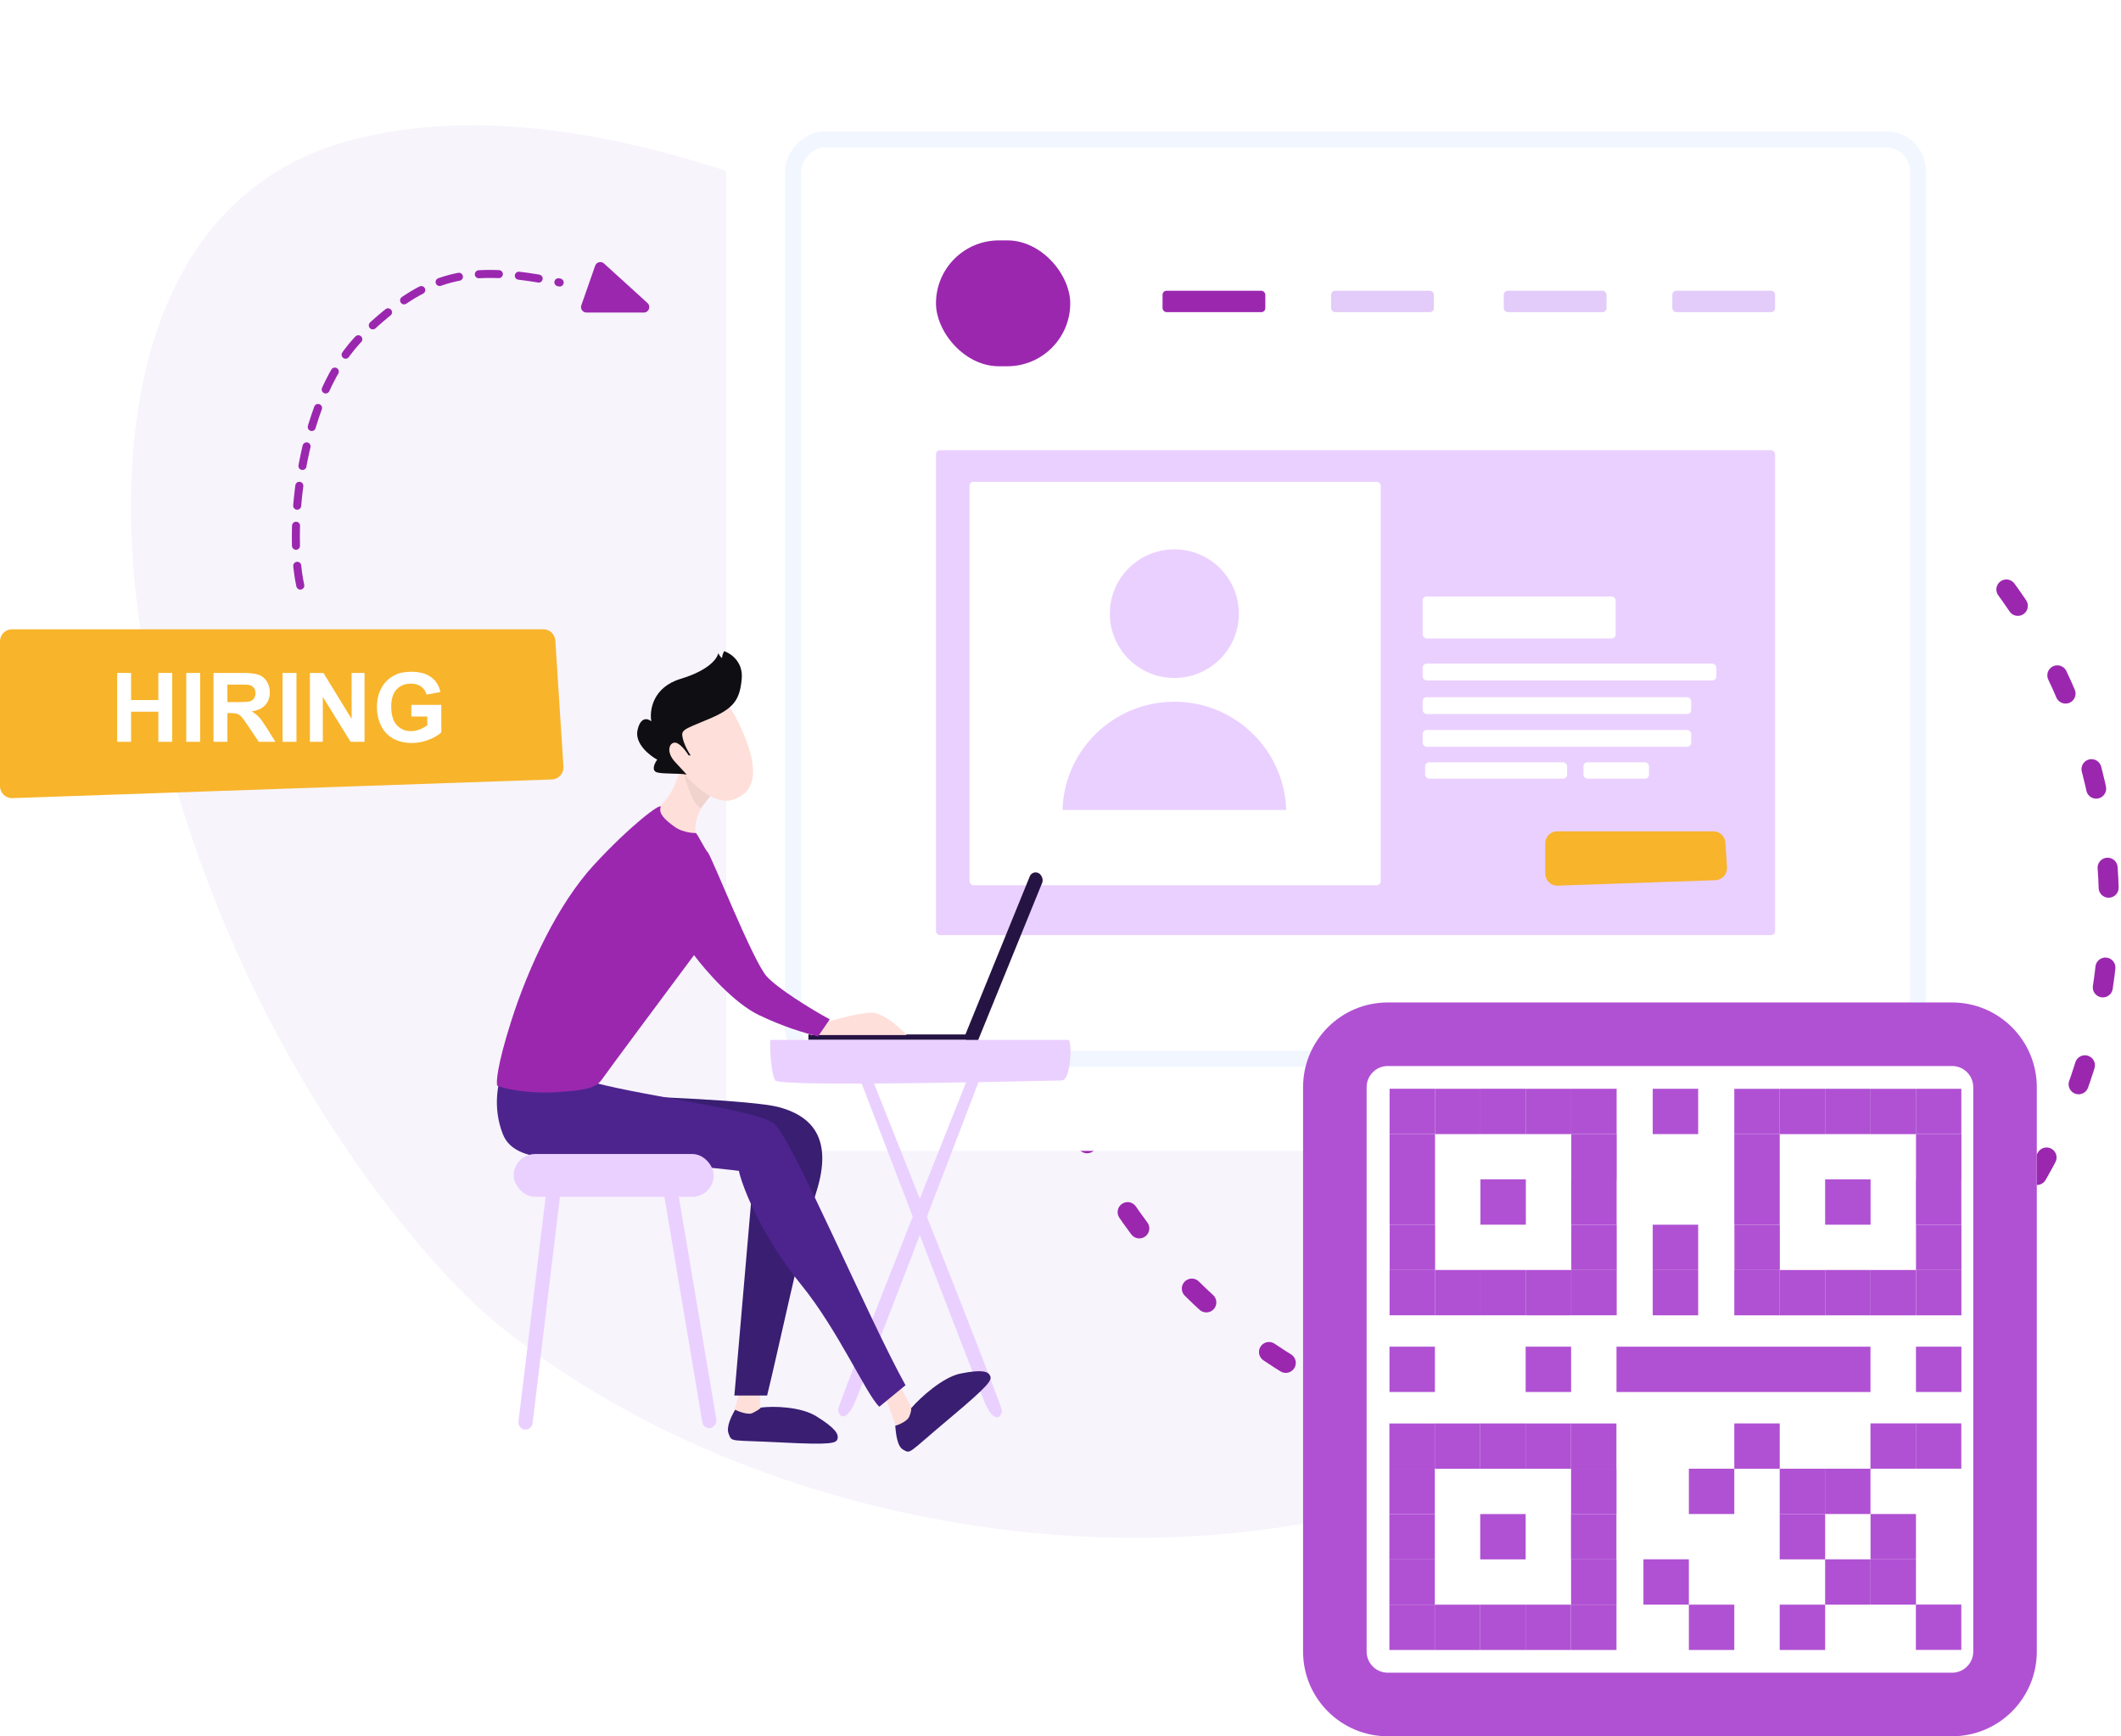 <svg width="529" height="433" viewBox="0 0 529 433" fill="none" xmlns="http://www.w3.org/2000/svg">
<path d="M289.826 96.402C339.369 127.849 475.949 17.465 462.213 240.044C460.872 262.101 450.314 306.19 412.105 340.208C338.747 405.543 198.95 393.184 121.897 328.401C111.973 320.06 59.893 268.248 38.785 176.929C24.419 114.743 33.297 49.112 87.765 34.887C151.349 18.283 235.462 61.909 289.826 96.402Z" fill="#F7F4FC"/>
<path d="M391.693 360.176C317.518 360.176 257.387 300.045 257.387 225.869C257.387 151.694 317.518 91.563 391.693 91.563C465.869 91.563 526 151.694 526 225.869C526 300.045 465.869 360.176 391.693 360.176Z" stroke="#9B27AF" stroke-width="4.99" stroke-miterlimit="10" stroke-linecap="round" stroke-dasharray="4.99 19.95"/>
<g filter="url(#filter0_d_815_2179)">
<rect width="313.222" height="267.019" rx="10" transform="matrix(1 0 0 -1 181.124 283.019)" fill="white"/>
</g>
<rect x="2" y="-2" width="280.627" height="229.283" rx="8" transform="matrix(1 0 0 -1 195.773 262.026)" fill="white" stroke="#F2F6FF" stroke-width="4"/>
<rect x="289.952" y="72.508" width="25.634" height="5.338" rx="1" fill="#9B27AF"/>
<rect x="331.991" y="72.507" width="25.634" height="5.338" rx="1" fill="#E3CCF9"/>
<rect x="375.056" y="72.507" width="25.634" height="5.338" rx="1" fill="#E3CCF9"/>
<rect x="417.095" y="72.507" width="25.634" height="5.338" rx="1" fill="#E3CCF9"/>
<rect x="233.444" y="59.95" width="33.486" height="31.393" rx="15.696" fill="#9B27AF"/>
<rect x="233.444" y="112.271" width="209.284" height="120.933" rx="1" fill="#EAD0FF"/>
<rect x="354.829" y="148.76" width="48.135" height="10.464" rx="1" fill="white"/>
<rect x="354.829" y="165.503" width="73.249" height="4.186" rx="1" fill="white"/>
<rect x="354.829" y="173.875" width="66.971" height="4.186" rx="1" fill="white"/>
<rect x="354.829" y="182.045" width="66.971" height="4.186" rx="1" fill="white"/>
<rect x="355.439" y="190.096" width="35.408" height="4.086" rx="1" fill="white"/>
<rect x="394.932" y="190.096" width="16.342" height="4.086" rx="1" fill="white"/>
<rect x="241.815" y="120.162" width="102.549" height="100.61" rx="1" fill="white"/>
<path d="M385.399 210.319C385.399 208.662 386.743 207.319 388.399 207.319H427.338C428.92 207.319 430.231 208.548 430.332 210.127L430.73 216.318C430.838 218.006 429.53 219.45 427.84 219.508L388.503 220.87C386.807 220.929 385.399 219.569 385.399 217.872V210.319Z" fill="#F8B42B"/>
<path d="M0 159.931C0 158.274 1.343 156.931 3 156.931H135.511C137.093 156.931 138.403 158.16 138.505 159.739L140.525 191.193C140.633 192.881 139.326 194.325 137.635 194.384L3.104 199.041C1.407 199.099 0 197.74 0 196.042V159.931Z" fill="#F8B42B"/>
<path d="M249.865 351.753C249.865 350.447 228.409 296.325 217.681 269.427L213.716 267.094C223.589 292.904 243.802 345.596 245.667 349.887C247.999 355.251 249.865 353.386 249.865 351.753Z" fill="#EAD0FF"/>
<path d="M209.051 351.519C209.051 350.213 230.507 296.091 241.236 269.193L245.2 266.861C235.327 292.67 215.115 345.362 213.249 349.654C210.917 355.018 209.051 353.152 209.051 351.519Z" fill="#EAD0FF"/>
<rect width="45.908" height="3.485" rx="1.743" transform="matrix(0.377 -0.926 -0.891 -0.454 243.283 261.053)" fill="#251343"/>
<rect x="201.622" y="257.977" width="42.217" height="1.362" fill="#251343"/>
<path d="M223.403 355.484L220.46 347.438L223.893 344.756C225.528 347.438 228.601 353.016 227.816 353.875C227.032 354.733 224.547 355.305 223.403 355.484Z" fill="#FFDFD9"/>
<path d="M182.698 353.338L185.15 344.756H189.564V352.802C189.4 352.981 188.681 353.338 187.112 353.338H182.698Z" fill="#FFDFD9"/>
<path d="M226.729 353.391C226.335 354.258 224.593 355.198 223.278 355.559C223.443 357.185 223.673 360.655 225.25 361.522C227.222 362.606 226.236 362.606 236.589 353.933C246.941 345.259 247.434 344.175 246.941 343.091C246.448 342.007 244.969 341.464 239.547 342.549C235.208 343.416 229.523 348.512 227.222 351.222C227.386 351.403 227.124 352.523 226.729 353.391Z" fill="#391E72"/>
<path d="M187.57 352.449C186.767 352.828 184.577 352.209 183.369 351.567C182.55 352.907 181.034 355.798 181.73 357.55C182.599 359.74 181.85 359.054 194.746 359.722C207.642 360.39 208.645 359.915 208.9 358.755C209.154 357.594 208.345 356.156 203.597 353.198C199.798 350.832 193.046 350.591 189.726 351.033C189.746 351.284 188.373 352.069 187.57 352.449Z" fill="#391E72"/>
<path d="M167.174 197.905C168.743 195.293 169.626 192.101 170.116 190.831L179.433 195.184C178.779 195.91 176.491 198.341 174.53 202.259C172.568 206.177 173.712 209.333 174.039 210.422L160.309 204.98C161.78 203.71 165.605 200.517 167.174 197.905Z" fill="#FFDFD9"/>
<path d="M194.286 276.107C188.026 274.41 159.076 273.278 145.383 272.924L188.418 287.249L183.164 348.021H191.327C193.935 337.587 200.057 308.364 203.578 297.329C207.979 283.535 202.11 278.23 194.286 276.107Z" fill="#391E72"/>
<path d="M125.443 282.909C122.698 276.061 124.299 269.357 125.443 266.86L148.488 270.07C162.217 273.636 188.792 276.81 193.107 280.234C197.422 283.658 216.528 328.694 225.844 345.456L219.314 350.82C216.045 347.788 209.138 331.822 199.724 320.268C190.31 308.713 185.262 296.46 184.281 292.003C183.137 291.824 177.221 291.147 162.707 289.863C144.566 288.258 128.876 291.468 125.443 282.909Z" fill="#4D248E"/>
<path d="M217.273 252.53C214.288 252.53 207.167 254.551 203.98 255.562L199.782 256.495L202.347 258.127H226.136C224.425 256.261 220.259 252.53 217.273 252.53Z" fill="#FFDFD9"/>
<path d="M148.076 215.759C156.908 206.145 165.249 199.736 164.758 201.338C164.268 202.94 165.838 204.436 168.193 206.145C170.548 207.854 173.59 207.747 173.59 207.747C174.407 208.816 175.749 211.7 176.534 212.554C177.515 213.623 187.818 239.794 191.253 243.533C194.001 246.524 202.047 251.544 206.953 254.215L204.01 258.488C200.084 257.419 195.571 256.138 189.29 253.147C183.01 250.156 175.879 241.93 173.099 238.192C166.067 247.627 151.707 266.927 150.53 268.636C149.058 270.772 148.076 271.84 138.754 272.374C131.296 272.802 125.834 271.484 124.035 270.772C123.708 270.06 123.937 265.858 127.469 254.749C131.885 240.862 139.245 225.373 148.076 215.759Z" fill="#9B27AF"/>
<path d="M172.564 198.694C171.783 196.917 170.288 192.4 169.638 190.364L180.366 192.03L177.928 197.583L174.769 201.559C174.281 201.189 173.344 200.47 172.564 198.694Z" fill="#EFD3CC"/>
<path d="M182.85 199.424C176.285 201.604 167.564 189.977 164.507 184.708L178.988 172.173C180.115 173.808 182.85 177.078 184.781 181.438C187.194 186.888 191.056 196.699 182.85 199.424Z" fill="#FFDFD9"/>
<path d="M169.801 169.278C162.743 171.401 161.958 177.24 162.448 179.894C161.631 179.186 159.801 178.62 159.017 182.017C158.233 185.414 161.958 188.386 163.919 189.448C163.265 190.332 162.35 192.208 163.919 192.632C165.488 193.057 169.475 192.809 171.272 193.163L170.292 192.102L168.331 189.979C166.111 187.575 166.86 185.202 168.331 185.202C169.507 185.202 171.109 187.325 171.762 188.386L172.252 188.386C171.762 187.678 170.684 185.838 170.292 184.14C169.801 182.017 170.292 182.017 176.664 179.363C183.037 176.709 184.507 174.586 184.997 169.278C185.39 165.032 182.22 162.909 180.586 162.378C180.422 162.732 180.096 163.546 180.096 163.971C180.096 164.395 179.442 163.44 179.115 162.909C178.952 164.147 176.86 167.155 169.801 169.278Z" fill="#0F0E12"/>
<rect x="128.125" y="287.797" width="49.88" height="10.674" rx="5.337" fill="#EAD0FF"/>
<rect width="61.362" height="3.551" rx="1.776" transform="matrix(0.166 0.986 -0.981 0.196 168.772 295.268)" fill="#EAD0FF"/>
<rect width="61.439" height="3.546" rx="1.773" transform="matrix(-0.12 0.993 -0.99 -0.142 139.984 295.774)" fill="#EAD0FF"/>
<path d="M266.476 259.339H192.12C191.963 262.124 192.413 268.045 193.352 269.452C194.526 271.211 262.485 269.452 264.833 269.452C267.18 269.452 267.415 259.339 266.476 259.339Z" fill="#EAD0FF"/>
<path d="M74.901 146.036C71.723 131.737 74.901 98.372 90.562 83.392C106.223 68.412 116.437 65.688 139.588 70.454" stroke="#9B27AF" stroke-width="2" stroke-linecap="round" stroke-dasharray="5 5"/>
<path d="M161.495 75.575L150.643 65.71C149.921 65.053 148.764 65.347 148.442 66.267L144.989 76.133C144.679 77.018 145.336 77.944 146.274 77.944H160.579C161.823 77.944 162.416 76.412 161.495 75.575Z" fill="#9B27AF"/>
<path d="M29.223 185V167.82H32.691V174.582H39.488V167.82H42.957V185H39.488V177.488H32.691V185H29.223Z" fill="white"/>
<path d="M46.449 185V167.82H49.918V185H46.449Z" fill="white"/>
<path d="M53.246 185V167.82H60.547C62.383 167.82 63.715 167.977 64.543 168.289C65.379 168.594 66.047 169.141 66.547 169.93C67.047 170.719 67.297 171.621 67.297 172.637C67.297 173.926 66.918 174.992 66.16 175.836C65.402 176.672 64.269 177.199 62.762 177.418C63.512 177.855 64.129 178.336 64.613 178.859C65.106 179.383 65.766 180.312 66.594 181.648L68.691 185H64.543L62.035 181.262C61.145 179.926 60.535 179.086 60.207 178.742C59.879 178.391 59.531 178.152 59.164 178.027C58.797 177.895 58.215 177.828 57.418 177.828H56.715V185H53.246ZM56.715 175.086H59.281C60.945 175.086 61.984 175.016 62.398 174.875C62.812 174.734 63.137 174.492 63.371 174.148C63.605 173.805 63.723 173.375 63.723 172.859C63.723 172.281 63.566 171.816 63.254 171.465C62.949 171.105 62.516 170.879 61.953 170.785C61.672 170.746 60.828 170.727 59.422 170.727H56.715V175.086Z" fill="white"/>
<path d="M70.473 185V167.82H73.941V185H70.473Z" fill="white"/>
<path d="M77.293 185V167.82H80.668L87.699 179.293V167.82H90.922V185H87.441L80.516 173.797V185H77.293Z" fill="white"/>
<path d="M102.594 178.684V175.789H110.07V182.633C109.344 183.336 108.289 183.957 106.906 184.496C105.531 185.027 104.137 185.293 102.723 185.293C100.926 185.293 99.359 184.918 98.023 184.168C96.688 183.41 95.684 182.332 95.012 180.934C94.34 179.527 94.004 178 94.004 176.352C94.004 174.562 94.379 172.973 95.129 171.582C95.879 170.191 96.977 169.125 98.422 168.383C99.523 167.812 100.895 167.527 102.535 167.527C104.668 167.527 106.332 167.977 107.527 168.875C108.73 169.766 109.504 171 109.848 172.578L106.402 173.223C106.16 172.379 105.703 171.715 105.031 171.23C104.367 170.738 103.535 170.492 102.535 170.492C101.02 170.492 99.812 170.973 98.914 171.934C98.023 172.895 97.578 174.32 97.578 176.211C97.578 178.25 98.031 179.781 98.938 180.805C99.844 181.82 101.031 182.328 102.5 182.328C103.227 182.328 103.953 182.188 104.68 181.906C105.414 181.617 106.043 181.27 106.566 180.863V178.684H102.594Z" fill="white"/>
<path d="M325 271.132C325 259.461 334.461 250 346.132 250H486.868C498.539 250 508 259.461 508 271.132V411.868C508 423.539 498.539 433 486.868 433H346.132C334.461 433 325 423.539 325 411.868V271.132Z" fill="white"/>
<path fill-rule="evenodd" clip-rule="evenodd" d="M486.868 265.849H346.132C343.214 265.849 340.849 268.214 340.849 271.132V411.868C340.849 414.786 343.214 417.151 346.132 417.151H486.868C489.786 417.151 492.151 414.786 492.151 411.868V271.132C492.151 268.214 489.786 265.849 486.868 265.849ZM346.132 250C334.461 250 325 259.461 325 271.132V411.868C325 423.539 334.461 433 346.132 433H486.868C498.539 433 508 423.539 508 411.868V271.132C508 259.461 498.539 250 486.868 250H346.132Z" fill="#B051D3"/>
<path d="M380.563 294.114H369.232V305.417H380.563V294.114Z" fill="#B051D3"/>
<path d="M357.908 271.52H346.577V282.823H357.908V271.52Z" fill="#B051D3"/>
<path d="M357.908 282.822H346.577V294.125H357.908V282.822Z" fill="#B051D3"/>
<path d="M357.908 294.116H346.577V305.418H357.908V294.116Z" fill="#B051D3"/>
<path d="M357.932 305.418H346.601V316.721H357.932V305.418Z" fill="#B051D3"/>
<path d="M403.203 271.523H391.872V282.826H403.203V271.523Z" fill="#B051D3"/>
<path d="M403.227 282.824H391.896V294.127H403.227V282.824Z" fill="#B051D3"/>
<path d="M403.203 294.119H391.872V305.421H403.203V294.119Z" fill="#B051D3"/>
<path d="M403.227 305.421H391.896V316.724H403.227V305.421Z" fill="#B051D3"/>
<path d="M403.221 328.012V316.709H391.89V328.012H403.221Z" fill="#B051D3"/>
<path d="M391.872 328.023V316.72H380.541V328.023H391.872Z" fill="#B051D3"/>
<path d="M380.564 328.015V316.712H369.233V328.015H380.564Z" fill="#B051D3"/>
<path d="M369.233 328.017V316.715H357.902V328.017H369.233Z" fill="#B051D3"/>
<path d="M391.872 282.831V271.528H380.541V282.831H391.872Z" fill="#B051D3"/>
<path d="M380.564 282.823V271.52H369.233V282.823H380.564Z" fill="#B051D3"/>
<path d="M369.233 282.831V271.528H357.902V282.831H369.233Z" fill="#B051D3"/>
<path d="M357.908 316.712H346.577V328.015H357.908V316.712Z" fill="#B051D3"/>
<path d="M443.882 354.981H432.551V366.284H443.882V354.981Z" fill="#B051D3"/>
<path d="M432.551 366.273H421.22V377.575H432.551V366.273Z" fill="#B051D3"/>
<path d="M432.551 400.177H421.22V411.479H432.551V400.177Z" fill="#B051D3"/>
<path d="M423.542 271.526H412.21V282.829H423.542V271.526Z" fill="#B051D3"/>
<path d="M423.542 316.719H412.21V328.021H423.542V316.719Z" fill="#B051D3"/>
<path d="M423.542 305.424H412.21V316.727H423.542V305.424Z" fill="#B051D3"/>
<path d="M455.207 366.278H443.876V377.581H455.207V366.278Z" fill="#B051D3"/>
<path d="M455.207 400.177H443.876V411.479H455.207V400.177Z" fill="#B051D3"/>
<path d="M455.207 377.58H443.876V388.883H455.207V377.58Z" fill="#B051D3"/>
<path d="M466.539 388.874H455.208V400.177H466.539V388.874Z" fill="#B051D3"/>
<path d="M477.84 411.462H489.171V400.159H477.84V411.462Z" fill="#B051D3"/>
<path d="M466.533 400.171H477.864V388.868H466.533V400.171Z" fill="#B051D3"/>
<path d="M466.515 366.273H477.846V354.97H466.515V366.273Z" fill="#B051D3"/>
<path d="M409.889 400.171H421.22V388.868H409.889V400.171Z" fill="#B051D3"/>
<path d="M477.84 366.27H489.171V354.968H477.84V366.27Z" fill="#B051D3"/>
<path d="M380.515 347.142H391.846V335.84H380.515V347.142Z" fill="#B051D3"/>
<path d="M346.551 347.142H357.882V335.84H346.551V347.142Z" fill="#B051D3"/>
<path d="M477.864 347.142H489.195V335.84H477.864V347.142Z" fill="#B051D3"/>
<path d="M403.171 347.148H466.515V335.845H403.171V347.148Z" fill="#B051D3"/>
<path d="M466.533 388.871H477.864V377.569H466.533V388.871Z" fill="#B051D3"/>
<path d="M455.184 377.575H466.515V366.272H455.184V377.575Z" fill="#B051D3"/>
<path d="M380.515 377.583H369.184V388.886H380.515V377.583Z" fill="#B051D3"/>
<path d="M357.858 354.995H346.527V366.298H357.858V354.995Z" fill="#B051D3"/>
<path d="M357.858 366.284H346.527V377.586H357.858V366.284Z" fill="#B051D3"/>
<path d="M357.858 377.586H346.527V388.889H357.858V377.586Z" fill="#B051D3"/>
<path d="M357.858 388.877H346.527V400.18H357.858V388.877Z" fill="#B051D3"/>
<path d="M403.153 354.992H391.822V366.295H403.153V354.992Z" fill="#B051D3"/>
<path d="M403.177 366.284H391.846V377.586H403.177V366.284Z" fill="#B051D3"/>
<path d="M403.153 377.583H391.822V388.886H403.153V377.583Z" fill="#B051D3"/>
<path d="M403.177 388.877H391.846V400.18H403.177V388.877Z" fill="#B051D3"/>
<path d="M403.171 411.479V400.177H391.84V411.479H403.171Z" fill="#B051D3"/>
<path d="M391.822 411.482V400.179H380.491V411.482H391.822Z" fill="#B051D3"/>
<path d="M380.515 411.479V400.177H369.184V411.479H380.515Z" fill="#B051D3"/>
<path d="M369.184 411.485V400.182H357.852V411.485H369.184Z" fill="#B051D3"/>
<path d="M391.822 366.295V354.992H380.491V366.295H391.822Z" fill="#B051D3"/>
<path d="M380.515 366.287V354.984H369.184V366.287H380.515Z" fill="#B051D3"/>
<path d="M369.184 366.292V354.989H357.852V366.292H369.184Z" fill="#B051D3"/>
<path d="M357.858 400.177H346.527V411.479H357.858V400.177Z" fill="#B051D3"/>
<path d="M466.541 294.12H455.209V305.423H466.541V294.12Z" fill="#B051D3"/>
<path d="M443.884 271.537H432.553V282.84H443.884V271.537Z" fill="#B051D3"/>
<path d="M443.884 282.834H432.553V294.137H443.884V282.834Z" fill="#B051D3"/>
<path d="M443.884 294.122H432.553V305.425H443.884V294.122Z" fill="#B051D3"/>
<path d="M443.908 305.43H432.577V316.732H443.908V305.43Z" fill="#B051D3"/>
<path d="M489.179 271.529H477.848V282.832H489.179V271.529Z" fill="#B051D3"/>
<path d="M489.203 282.831H477.872V294.134H489.203V282.831Z" fill="#B051D3"/>
<path d="M489.179 294.125H477.848V305.428H489.179V294.125Z" fill="#B051D3"/>
<path d="M489.203 305.427H477.872V316.73H489.203V305.427Z" fill="#B051D3"/>
<path d="M489.197 328.021V316.719H477.866V328.021H489.197Z" fill="#B051D3"/>
<path d="M477.848 328.024V316.721H466.517V328.024H477.848Z" fill="#B051D3"/>
<path d="M466.54 328.021V316.719H455.209V328.021H466.54Z" fill="#B051D3"/>
<path d="M455.209 328.027V316.724H443.878V328.027H455.209Z" fill="#B051D3"/>
<path d="M477.848 282.837V271.534H466.517V282.837H477.848Z" fill="#B051D3"/>
<path d="M466.54 282.829V271.526H455.209V282.829H466.54Z" fill="#B051D3"/>
<path d="M455.233 282.832V271.529H443.902V282.832H455.233Z" fill="#B051D3"/>
<path d="M443.884 316.719H432.553V328.021H443.884V316.719Z" fill="#B051D3"/>
<ellipse cx="292.895" cy="153.038" rx="16.094" ry="16.038" fill="#EAD0FF"/>
<path fill-rule="evenodd" clip-rule="evenodd" d="M320.789 202H265C265.429 187.016 277.754 175 292.895 175C308.035 175 320.36 187.016 320.789 202Z" fill="#EAD0FF"/>
<defs>
<filter id="filter0_d_815_2179" x="161.124" y="0" width="353.222" height="307.019" filterUnits="userSpaceOnUse" color-interpolation-filters="sRGB">
<feFlood flood-opacity="0" result="BackgroundImageFix"/>
<feColorMatrix in="SourceAlpha" type="matrix" values="0 0 0 0 0 0 0 0 0 0 0 0 0 0 0 0 0 0 127 0" result="hardAlpha"/>
<feOffset dy="4"/>
<feGaussianBlur stdDeviation="10"/>
<feComposite in2="hardAlpha" operator="out"/>
<feColorMatrix type="matrix" values="0 0 0 0 0.243 0 0 0 0 0.416 0 0 0 0 0.784 0 0 0 0.2 0"/>
<feBlend mode="normal" in2="BackgroundImageFix" result="effect1_dropShadow_815_2179"/>
<feBlend mode="normal" in="SourceGraphic" in2="effect1_dropShadow_815_2179" result="shape"/>
</filter>
</defs>
</svg>
